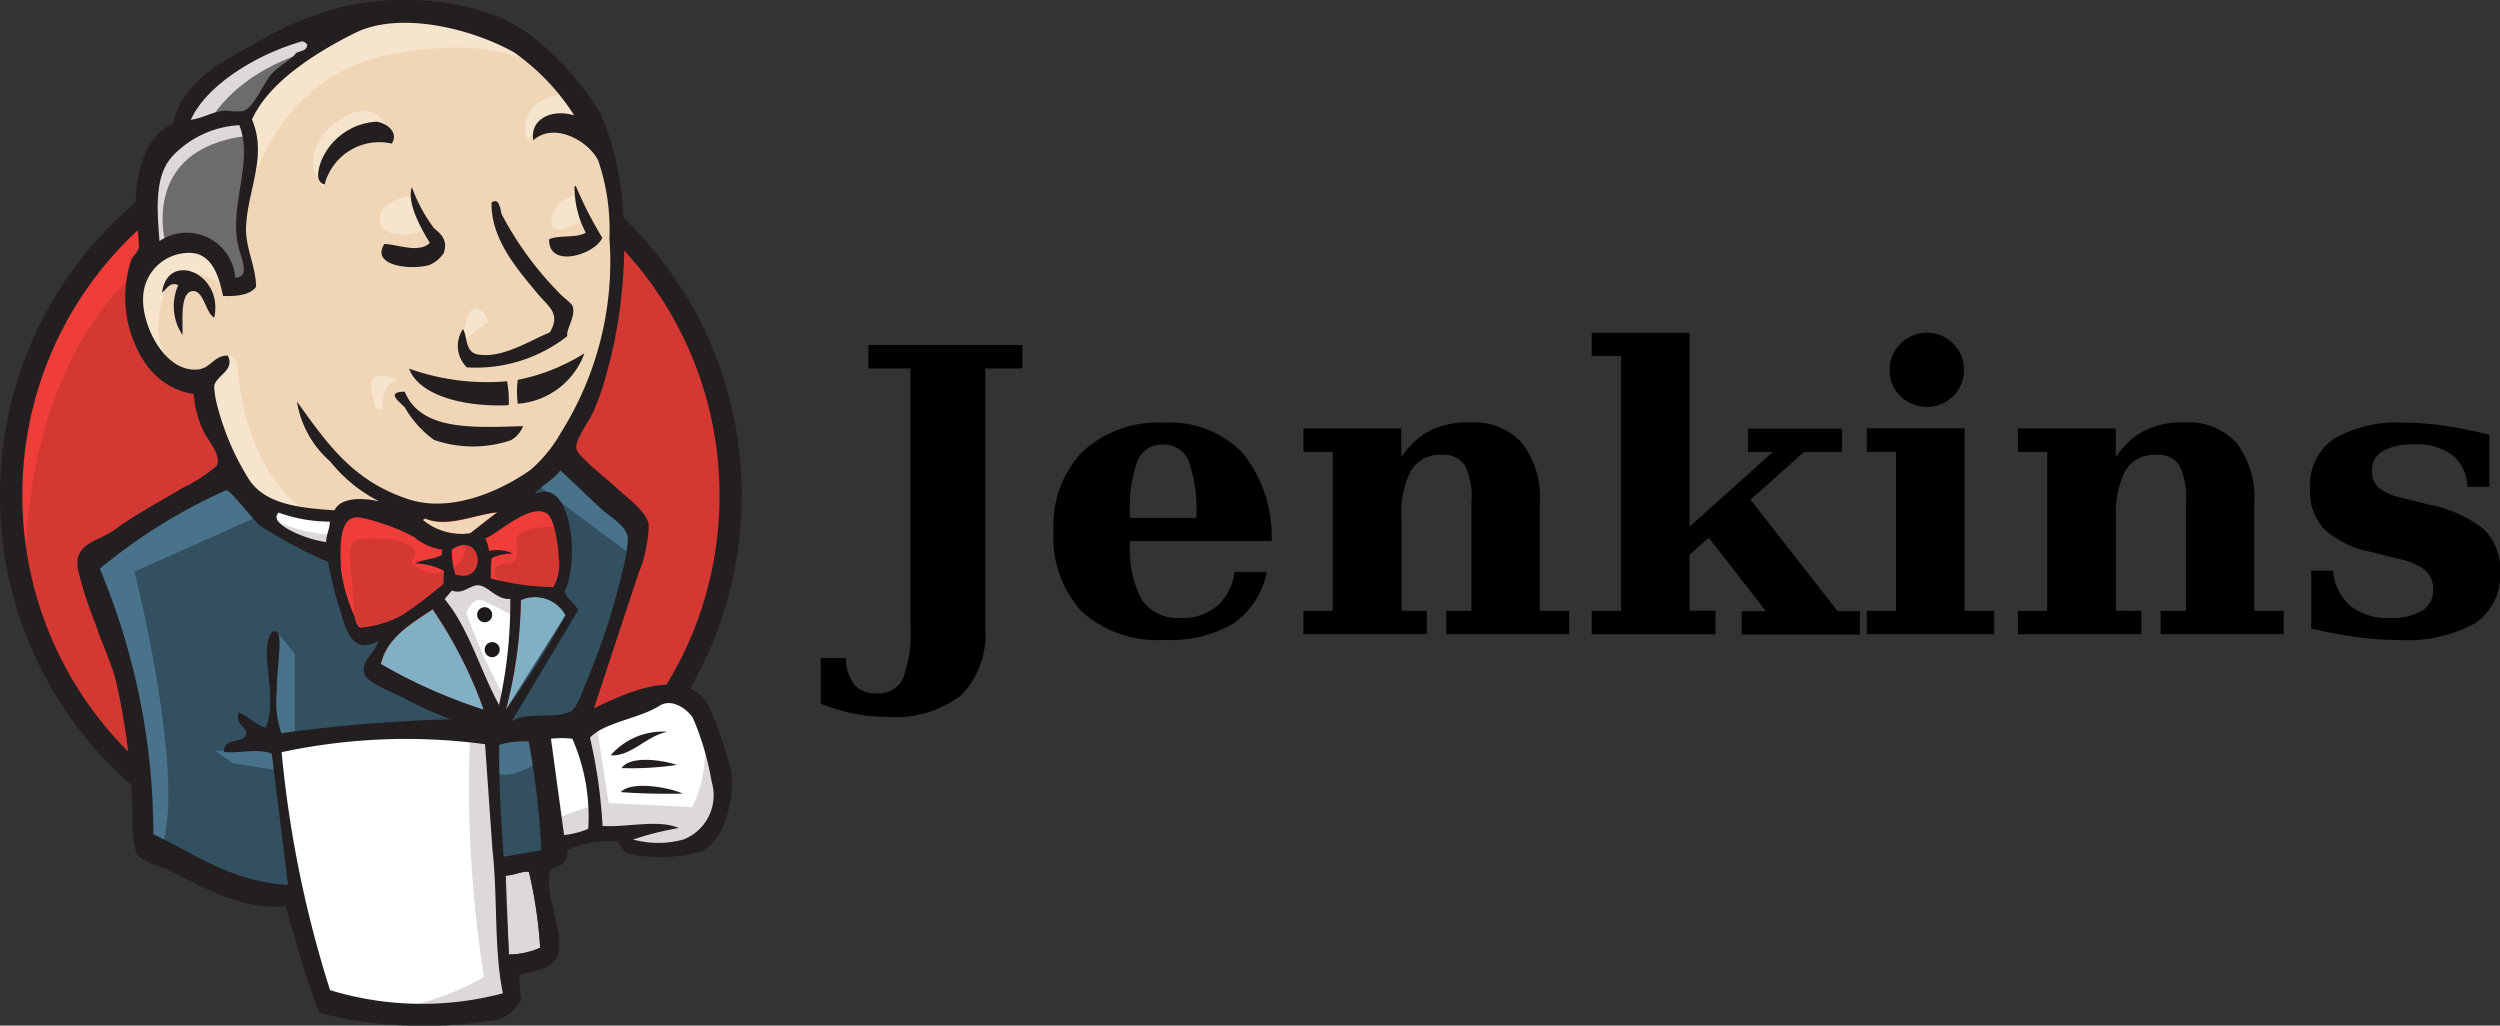 <svg id="jenkins-ar21" xmlns="http://www.w3.org/2000/svg" width="94.021" height="38.572" viewBox="0 0 94.021 38.572">
  <rect x="0" y="0" width="94.021" height="38.572" fill="#333333" stroke="none"/>
  <path id="Path_9044" data-name="Path 9044" d="M21.617-23.6A13.684,13.684,0,0,1,8.09-9.762,13.685,13.685,0,0,1-5.437-23.6,13.685,13.685,0,0,1,8.09-37.435,13.684,13.684,0,0,1,21.617-23.6" transform="translate(5.859 42.183)" fill="#d33833" fill-rule="evenodd"/>
  <path id="Path_9045" data-name="Path 9045" d="M-4.917-20.013S-5.9-34.441,7.4-34.853L6.47-36.4-.744-33.977-2.8-31.606l-1.8,3.453-1.031,4.019.31,2.679" transform="translate(5.89 42.023)" fill="#ef3d3a"/>
  <path id="Path_9046" data-name="Path 9046" d="M-1.253-33.105a13.534,13.534,0,0,0-3.842,9.491,13.577,13.577,0,0,0,3.842,9.49A12.893,12.893,0,0,0,8.013-10.2a12.915,12.915,0,0,0,9.266-3.926,13.525,13.525,0,0,0,3.843-9.49,13.58,13.58,0,0,0-3.843-9.491,12.891,12.891,0,0,0-9.266-3.926,12.919,12.919,0,0,0-9.266,3.926Zm-.6,19.567A14.377,14.377,0,0,1-5.936-23.615,14.375,14.375,0,0,1-1.855-33.693a13.757,13.757,0,0,1,9.866-4.179,13.758,13.758,0,0,1,9.865,4.179,14.372,14.372,0,0,1,4.081,10.077,14.382,14.382,0,0,1-4.081,10.077,13.764,13.764,0,0,1-9.864,4.19,13.769,13.769,0,0,1-9.866-4.19" transform="translate(5.936 42.251)" fill="#231f20"/>
  <g id="Group_11991" data-name="Group 11991" transform="translate(3.358 0.575)">
    <path id="Path_9047" data-name="Path 9047" d="M14.643-24.286l-2.06.31-2.783.31L8-23.614l-1.752-.053-1.34-.423L3.72-25.379l-.928-2.628-.206-.567L1.35-29,.628-30.182l-.516-1.69.567-1.5,1.34-.465,1.082.516.516,1.134.618-.1.206-.258-.2-1.172-.053-1.5.31-2.06L4.49-38.448l.94-1.5,1.648-1.185,2.884-1.236,3.2.465,2.783,2.01,1.289,2.06.824,1.5.206,3.711-.618,3.2L16.508-26.6l-1.082,1.5" transform="translate(1.642 42.372)" fill="#f0d6b7" fill-rule="evenodd"/>
    <path id="Path_9048" data-name="Path 9048" d="M12.569-12.192,5.2-11.883v1.236l.618,4.329-.31.361L.356-7.708,0-8.326-.52-14.147l-1.185-3.5-.258-.824,4.123-2.835,1.289-.516,1.134,1.391.979.877,1.134.359.516.154.618,2.679.465.567,1.185-.423-.824,1.6,4.483,2.113-.566.31" transform="translate(1.964 39.193)" fill="#335061" fill-rule="evenodd"/>
    <path id="Path_9049" data-name="Path 9049" d="M.743-33.272l1.34-.465,1.082.516.516,1.134.618-.1.154-.618-.31-1.185.31-2.835-.258-1.546.928-1.082,2.01-1.6-.567-.773L3.73-40.436l-1.185.928-.67,1.443L.843-36.674l-.31,1.648L.74-33.274" transform="translate(1.577 42.288)" fill="#6d6b6d" fill-rule="evenodd"/>
    <path id="Path_9050" data-name="Path 9050" d="M2.856-38.085s.773-1.907,3.865-2.835.154-.67.154-.67L3.525-40.3,2.236-39.012,1.67-37.981l1.185-.1M1.309-33.6S.228-37.208,4.352-37.723L4.2-38.341l-2.846.668L.538-34.992.744-33.24,1.31-33.6" transform="translate(1.577 42.256)" fill="#dcd9d8" fill-rule="evenodd"/>
    <path id="Path_9051" data-name="Path 9051" d="M3.4-26.907l.676-.655a.436.436,0,0,1,.356.4c.052.36.2,3.608,2.431,5.362.211.158-1.648-.258-1.648-.258L3.569-24.64m9.316-3.246s.12-1.562.541-1.442a.579.579,0,0,1,.421.541s-1.022.661-.951.9" transform="translate(1.133 40.355)" fill="#f7e4cd" fill-rule="evenodd"/>
  </g>
  <path id="Path_9052" data-name="Path 9052" d="M18.332-34.375s-.849.18-.928.928.928.154,1.082.1m-6.39-.989s-1.134.154-1.134.877,1.289.67,1.648.361" transform="translate(3.321 41.71)" fill="#f7e4cd"/>
  <g id="Group_11993" data-name="Group 11993" transform="translate(3.358 0.132)">
    <path id="Path_9053" data-name="Path 9053" d="M3.387-32.313S1.428-33.5,1.221-32.366s-.67,1.958.31,3.143l-.67-.206-.618-1.6L.036-32.572l1.185-1.236,1.34.1.773.618.053.773m.937-3.248S5.2-40.1,9.633-40.97c3.648-.722,5.566.154,6.287.979,0,0-3.247-3.865-6.339-2.679s-5.348,3.359-5.306,4.75l.053,2.371M16.28-39.466s-1.494-.053-1.546,1.289a1.1,1.1,0,0,0,.1.423s1.185-1.34,1.907-.618m-7.018.745s-.257-2.057-2.011-.861c-1.134.773-1.03,1.855-.824,2.06s.15.621.317.336.106-1.213.672-1.479,1.5-.545,1.856-.067" transform="translate(1.654 42.896)" fill="#f7e4cd" fill-rule="evenodd"/>
    <path id="Path_9054" data-name="Path 9054" d="M4.582-20.447-.262-18.282s2.01,7.988.979,10.46L0-8.08l-.053-3.041L-1.4-16.893l-.567-1.6,5.05-3.4L4.581-20.45m.5,4.422.687.839V-12.1H4.943l-.1-2.422c0-.258.1-1.185.1-1.185M5.1-11.634l-2.319.1.67.465,1.648.258" transform="translate(1.964 39.646)" fill="#49728b" fill-rule="evenodd"/>
    <g id="Group_11992" data-name="Group 11992" transform="translate(14.988 17.025)">
      <path id="Path_9055" data-name="Path 9055" d="M15.777-10.376l1.907-.053.465,4.741-1.958.258-.423-4.947" transform="translate(-15.769 20.846)" fill="#335061" fill-rule="evenodd"/>
      <path id="Path_9056" data-name="Path 9056" d="M16.387-12.283l2.884-.154,1.185-3.143c0-.154,1.031-4.329,1.031-4.329l-2.319-2.422-.465-.423-1.236,1.236v4.793l-1.081,4.442" transform="translate(-15.865 22.754)" fill="#335061" fill-rule="evenodd"/>
    </g>
    <path id="Path_9057" data-name="Path 9057" d="M17.582-12.644l-1.8.359.258,1.443c.67.31,1.8-.516,1.8-.516m-.2-10.306,3.607,2.679.1-1.236-2.731-2.536-.979,1.082" transform="translate(-0.782 39.779)" fill="#49728b" fill-rule="evenodd"/>
    <path id="Path_9058" data-name="Path 9058" d="M8.2-.214,7.14-4.544,6.61-7.738l-.1-2.372,4.828-.257h3L14.07-4.955l.465,4.173-.053.773L10.565.3,8.195-.214" transform="translate(0.652 37.862)" fill="#fff" fill-rule="evenodd"/>
    <path id="Path_9059" data-name="Path 9059" d="M14.384-10.484A45.554,45.554,0,0,0,14.9-1.311,9.833,9.833,0,0,1,11.085-.075l4.329-.154.516-.31-.618-8.452-.154-1.8" transform="translate(-0.056 37.928)" fill="#dcd9d8" fill-rule="evenodd"/>
    <path id="Path_9060" data-name="Path 9060" d="M18.587-6.352,20.6-6.92l3.814-.206.567-1.752-1.031-3.041-1.185-.154-1.648.516-1.582.771-.84-.154-.655.257" transform="translate(-1.131 38.126)" fill="#fff" fill-rule="evenodd"/>
    <path id="Path_9061" data-name="Path 9061" d="M18.644-7.195a7.534,7.534,0,0,1,1.546-.566L19.623-10.6l.67-.258.465,2.99,3.143.154a4.691,4.691,0,0,0,.465-2.422l.567,1.648.053.928-.824,1.236-.928.206-1.546-.053-.516-.67-1.8.258-.567.206" transform="translate(-1.225 37.937)" fill="#dcd9d8" fill-rule="evenodd"/>
  </g>
  <path id="Path_9062" data-name="Path 9062" d="M15.825-11.823l-1.134-2.884L13.506-16.4s.258-.722.618-.722H15.31l1.134.423-.1,1.907-.516,2.967" transform="translate(2.927 39.039)" fill="#fff"/>
  <path id="Path_9063" data-name="Path 9063" d="M16.029-12.812a24.029,24.029,0,0,1-1.443-3.2s.258-.618.618-.465,1.134.566,1.134.566v-.979l-1.752-.361-1.185.154,2.01,4.741.423.053" transform="translate(2.944 39.059)" fill="#dcd9d8" fill-rule="evenodd"/>
  <path id="Path_9064" data-name="Path 9064" d="M8.547-20.165,7.121-20.32l-1.34-.423v.465l.655.722,2.06.928" transform="translate(4.123 39.6)" fill="#fff"/>
  <g id="Group_11994" data-name="Group 11994" transform="translate(10.214 19.229)">
    <path id="Path_9065" data-name="Path 9065" d="M6.3-19.875a5.7,5.7,0,0,0,2.113.516l.053.618L7.024-19.05l-.877-.618.154-.206" transform="translate(-6.148 20.236)" fill="#dcd9d8" fill-rule="evenodd"/>
    <path id="Path_9066" data-name="Path 9066" d="M18.212-17.448a9.812,9.812,0,0,1-2.356-.324,6.863,6.863,0,0,1,.03-.766,1.847,1.847,0,0,1,.807-.169,1.405,1.405,0,0,0-.9-.1,1.734,1.734,0,0,0-.148-.472c.491-.175,1.652-1.326,2.305-.945.311.18.444,1.215.467,1.719a1.747,1.747,0,0,1-.208,1.06" transform="translate(-7.618 20.302)" fill="#d33833" fill-rule="evenodd"/>
  </g>
  <path id="Path_9067" data-name="Path 9067" d="M18.212-17.448a9.812,9.812,0,0,1-2.356-.324,6.863,6.863,0,0,1,.03-.766,1.847,1.847,0,0,1,.807-.169,1.405,1.405,0,0,0-.9-.1,1.734,1.734,0,0,0-.148-.472c.491-.175,1.652-1.326,2.305-.945.311.18.444,1.215.467,1.719a1.747,1.747,0,0,1-.208,1.06Z" transform="translate(2.596 39.532)" fill="none" stroke="#d33833" stroke-width="0.366"/>
  <path id="Path_9068" data-name="Path 9068" d="M13.034-18.838l-.007.2a8.1,8.1,0,0,1-1.014.317,2.631,2.631,0,0,1,1.09.276l-.019.5a17.62,17.62,0,0,1-1.547,1.173,4.085,4.085,0,0,1-1.553.473c-.169-.039-.183-.247-.249-.444a6.375,6.375,0,0,1-.5-1.722c-.037-.8-.116-2.137.744-1.973a7.663,7.663,0,0,1,2.039.746,2.093,2.093,0,0,0,1.017.44" transform="translate(3.592 39.493)" fill="#d33833" fill-rule="evenodd"/>
  <path id="Path_9069" data-name="Path 9069" d="M13.034-18.838l-.007.2a8.1,8.1,0,0,1-1.014.317,2.631,2.631,0,0,1,1.09.276l-.019.5a17.62,17.62,0,0,1-1.547,1.173,4.085,4.085,0,0,1-1.553.473c-.169-.039-.183-.247-.249-.444a6.375,6.375,0,0,1-.5-1.722c-.037-.8-.116-2.137.744-1.973a7.663,7.663,0,0,1,2.039.746,2.093,2.093,0,0,0,1.017.44Z" transform="translate(3.592 39.493)" fill="none" stroke="#d33833" stroke-width="0.366"/>
  <path id="Path_9070" data-name="Path 9070" d="M14.3-17.691a2.94,2.94,0,0,1-.13-.938c1.16-.773,1.378,1.329.13.938" transform="translate(2.827 39.299)" fill="#d33833" fill-rule="evenodd"/>
  <path id="Path_9071" data-name="Path 9071" d="M14.3-17.691a2.94,2.94,0,0,1-.13-.938C15.326-19.4,15.544-17.3,14.3-17.691Z" transform="translate(2.827 39.299)" fill="none" stroke="#d33833" stroke-width="0.366"/>
  <path id="Path_9072" data-name="Path 9072" d="M15.139-17.64s-.361-.516-.1-.67.516,0,.67-.258,0-.423.053-.722.31-.361.567-.423.979-.154,1.082.1l-.31-.928-.618-.206-1.958,1.134-.1.567v1.135M9.727-15.938l-.211-2.411c-.109-1.2.288-.99,1.328-.99a2.736,2.736,0,0,1,1.035.31c.281.574-.47.447.323.879.67.366,1.853-.211,1.583-1.035-.151-.18-.789-.056-1.019-.174l-1.208-.627c-.512-.266-1.7-.653-2.242-.282-1.374.951.088,3.292.581,4.274" transform="translate(3.664 39.6)" fill="#ef3d3a" fill-rule="evenodd"/>
  <path id="Path_9073" data-name="Path 9073" d="M9.917-36.815a2.124,2.124,0,0,0-2.528,1.536c-.38-.092-.229-.61-.133-.873a2.386,2.386,0,0,1,2.092-1.487c.356.053.838.38.568.824m6.855,1.6.067,0a14.361,14.361,0,0,0,.993,1.94c-.268.634-2.031,1.178-2,.056.38-.167,1.04-.034,1.378-.247a3.7,3.7,0,0,1-.423-1.752m-6.125.017a5.868,5.868,0,0,0,.827,1.549c.192.188.567.416.38.951a1.185,1.185,0,0,1-.544.452c-.669.2-2.219.042-1.69-.792.554.025,1.3.359,1.712-.042-.317-.507-.884-1.513-.676-2.1m5.855,5.6A5.569,5.569,0,0,1,12.738-28.4a1.123,1.123,0,0,1-.145-1.44c.18.317.067.871.563.956.937.161,2.029-.573,2.7-.829.418-.7-.036-.964-.423-1.416-.771-.93-1.8-2.081-1.767-3.471.312-.226.338.344.384.449A12.51,12.51,0,0,0,16.208-31.2c.182.2.481.389.513.52.106.38-.249.839-.209,1.092M3.236-30.268c-.317-.18-.391-.974-.761-1-.53-.032-.423,1.03-.431,1.651a1.939,1.939,0,0,1-.161-1.874c-.317-.15-.442.166-.611.277.218-1.582,2.324-.733,1.965.944m13.923,1.339a2.9,2.9,0,0,1-2.509,1.9,3.432,3.432,0,0,1,0-.9,7.339,7.339,0,0,0,2.507-1m-6.593.578a8.693,8.693,0,0,0,3.684.475,4.066,4.066,0,0,1,.063.9c-1.534.076-3.347-.3-3.751-1.38m-.164.862c.608,1.525,2.694,1.349,4.453,1.307a1.041,1.041,0,0,1-.454.528,4.46,4.46,0,0,1-2.9-.013,3.98,3.98,0,0,1-1.088-1.21c-.131-.169-.785-.6-.011-.6" transform="translate(4.821 42.216)" fill="#231f20" fill-rule="evenodd"/>
  <path id="Path_9074" data-name="Path 9074" d="M18.815-15.808l-2.24,3.55a17.086,17.086,0,0,0,.56-4.115,1.314,1.314,0,0,1,1.69.565" transform="translate(2.453 38.943)" fill="#81b0c4" fill-rule="evenodd"/>
  <path id="Path_9075" data-name="Path 9075" d="M23.369-10.493c-.8.158-1.358.935-2.136.885a2.584,2.584,0,0,1,2.136-.885m.351,1.247a11.617,11.617,0,0,1-2.073.119c.312-.475,1.515-.313,2.073-.119m.226,1.078c-.731.016-1.638,0-2.333-.057.423-.442,1.86-.164,2.333.057" transform="translate(1.732 38.014)" fill="#231f20" fill-rule="evenodd"/>
  <path id="Path_9076" data-name="Path 9076" d="M17.44-4.261a16.98,16.98,0,0,1,.423,2.853,2.943,2.943,0,0,1-1.177.254l-.118-2.974c.266.018.658-.19.873-.133" transform="translate(2.454 37.051)" fill="#dcd9d8" fill-rule="evenodd"/>
  <path id="Path_9077" data-name="Path 9077" d="M15.69-20.258c-.367.24-.679.528-1.031.795a2.263,2.263,0,0,1-1.781-.5c.011-.036.068-.021.07-.063.837.373,1.9-.152,2.744-.227" transform="translate(3.025 39.525)" fill="#f0d6b7" fill-rule="evenodd"/>
  <path id="Path_9078" data-name="Path 9078" d="M11.01-13.877c.229-1,1.131-1.511,1.948-2.06a16.39,16.39,0,0,1,1.923,3.778,19.688,19.688,0,0,1-3.87-1.718" transform="translate(3.314 38.856)" fill="#81b0c4" fill-rule="evenodd"/>
  <path id="Path_9079" data-name="Path 9079" d="M13.617-10.128c-.034.814.08,2.119.118,2.974a3,3,0,0,0,1.177-.254,17.155,17.155,0,0,0-.423-2.853c-.213-.057-.606.151-.873.133ZM5.189-14.759A42.6,42.6,0,0,0,7.01-5.814a11.859,11.859,0,0,0,6.5.118c-.341-1.64-.192-3.637-.391-5.386l-.28-3.981a22.272,22.272,0,0,0-7.652.3Zm8.184-.283c-.019,1.409.063,2.8.171,4.21l1.411-.246a30.387,30.387,0,0,0-.475-4.089,3.353,3.353,0,0,0-1.106.124Zm2.745-.227a3.383,3.383,0,0,0-.8,0l.493,3.622a3.319,3.319,0,0,0,.909-.232,7.3,7.3,0,0,0-.6-3.394Zm4.156,3.8a1.786,1.786,0,0,0,1.085-2.193,10.4,10.4,0,0,0-.708-2.4c-.211-.322-.789-.743-1.25-.448-.75.48-2.069.619-2.615,1.2a19.3,19.3,0,0,1,.472,3.321c.936.058,2.088-.258,2.866.078a11.036,11.036,0,0,0-1.718.433,3.584,3.584,0,0,0,1.868.005Zm-7.485-4.894a16.411,16.411,0,0,0-1.923-3.778c-.818.549-1.718,1.064-1.948,2.06a19.715,19.715,0,0,0,3.87,1.718Zm1.395-4.116a17.026,17.026,0,0,1-.56,4.115,31.305,31.305,0,0,0,2.24-3.55,1.306,1.306,0,0,0-1.69-.565Zm-1.58-.56c-.32-.035-.592.368-1.008.194l-.279.322c.919,1.109,1.338,2.68,2.048,3.983a17.54,17.54,0,0,0,.423-3.986c-.524.032-.814-.473-1.181-.512ZM11.59-22.384a2.928,2.928,0,0,0,.13.938C12.967-21.055,12.75-23.158,11.59-22.384Zm-1.384-.454a7.728,7.728,0,0,0-2.039-.746c-.861-.165-.78,1.173-.744,1.973a6.345,6.345,0,0,0,.5,1.722c.067.2.082.4.249.444a4.123,4.123,0,0,0,1.553-.473,16.529,16.529,0,0,0,1.547-1.173l.019-.5a2.631,2.631,0,0,0-1.09-.276c.3-.151.74-.148,1.014-.317l.007-.2a2.1,2.1,0,0,1-1.017-.44Zm-5.135-.933c-.446.454,1.251,1.07,1.792,1.1,0-.285.164-.557.13-.763a5.718,5.718,0,0,1-1.923-.341Zm5.5.211c0,.044-.06.029-.07.063a2.272,2.272,0,0,0,1.781.5l1.031-.795c-.845.074-1.908.6-2.744.227Zm5.045,1.53c-.024-.5-.156-1.538-.467-1.719-.653-.38-1.813.769-2.305.945a1.433,1.433,0,0,1,.148.472,1.405,1.405,0,0,1,.9.1,1.847,1.847,0,0,0-.807.169,7.127,7.127,0,0,0-.03.766,9.759,9.759,0,0,0,2.356.324,1.764,1.764,0,0,0,.208-1.06ZM4.32-23.333c-.141-.1-1.088-1.333-1.218-1.282a20.4,20.4,0,0,0-4.751,2.952A25.849,25.849,0,0,1,.364-11.677c1.564.732,2.94,1.788,5.064,1.9l-.61-4.928c-.534-.225-1.3.011-1.8-.07,0-.6.763-.264.826-.668.049-.317-.423-.33-.269-.811.391.142.6.454,1.012.573.38-.833-.005-2.305.05-3,.011-.131.066-.724.359-.619.259.092-.015,1.577.014,2.236a3.507,3.507,0,0,0,.172,1.585A58.825,58.825,0,0,1,11.543-16a15.225,15.225,0,0,1-1.705-.767c-.344-.194-1.433-.6-1.532-.927-.158-.522.416-.8.516-1.247-1.035.565-1.238-.542-1.483-1.326a11.349,11.349,0,0,1-.4-1.65,16.859,16.859,0,0,1-2.615-1.4Zm10.386-1.133c1.428-.693,1.686,2.589,1.126,3.647.087.315.385.436.507.718l-2.5,4.173c.605-.377,1.469-.068,2.182-.349.26-.1.449-.7.645-1.176a25.634,25.634,0,0,0,1.365-4.218,5.419,5.419,0,0,0,.18-1.16c-.063-.454-.679-.792-.993-1.072l-1.547-1.462c-.243.361-.769.6-.969.9ZM1.051-37.138c-.68.75-.528,2.153-.456,3.152a1.829,1.829,0,0,1,2.848,1.378c.587-.016.22-.734.113-1.2-.349-1.511.585-3.154.042-4.536a3.735,3.735,0,0,0-2.548,1.2Zm4.871-4.348c-1.543.437-3.518,1.557-4.15,2.941.49-.071.83-.319,1.314-.349a3.1,3.1,0,0,0,.634.024c.418-.1.771-1.043,1.088-1.393s.678-.486.932-.8c.163-.078.4-.074.412-.317-.071-.074-.145-.133-.229-.109Zm8.025.412c-1.6-.9-4.308-1.582-6.01-.733-1.374.685-3.23,1.817-3.863,3.254.592,1.384-.175,2.655-.224,4.061-.026.748.353,1.4.38,2.217-.2.334-.82.375-1.247.352-.144-.721-.4-1.532-1.138-1.612A1.723,1.723,0,0,0-.02-31.872C-.076-30.8.8-29.034,2.043-29.157c.48-.048.6-.528,1.12-.524.283.565-.437.744-.511,1.147a3.3,3.3,0,0,0,.106.7,9.868,9.868,0,0,0,1.226,2.85c.629.9,1.864,1.035,3.193,1.124.238-.511,1.111-.469,1.68-.336A5.637,5.637,0,0,1,7.012-25.7a3.785,3.785,0,0,1-1.247-2.25c1.141,1.585,2.085,2.969,4.163,3.664,1.571.528,3.405-.243,4.613-1.088A5.3,5.3,0,0,0,15.7-26.794a12.065,12.065,0,0,0,1.817-7.3,8.076,8.076,0,0,0-.421-2.918c-.384-.769-1.69-1.458-2.441-.761-.141-.748.631-1.211,1.538-.94a8.416,8.416,0,0,0-2.244-2.356Zm2.979,24.668c1.25-.621,3.586-1.673,4.37,0a14.168,14.168,0,0,1,.779,2.3c.211.9-.229,2.789-1.154,3.091a5.488,5.488,0,0,1-2.752.053,1.5,1.5,0,0,1-.335-.44,3.786,3.786,0,0,0-1.914.328c.053.518-.3.6-.628.71-.243.968.488,2.231.313,3.115-.125.629-.9.726-1.469.843a4.866,4.866,0,0,0,.063.937,1.419,1.419,0,0,1-1.266.819,15.9,15.9,0,0,1-6.327-.312c-.488-1.2-.873-2.652-1.268-4.019C3.633-8.8,2.253-9.714.954-10.316.5-10.525-.12-10.64-.288-11a6.223,6.223,0,0,1-.137-1.64,24.809,24.809,0,0,0-.615-4.795c-.19-.737-.522-1.387-.753-2.1a15.161,15.161,0,0,1-.685-2.128c-.145-.972.771-1.027,1.358-1.447.905-.652,1.617-1.012,2.6-1.6a5.88,5.88,0,0,0,1.266-.819c.2-.4-.34-.972-.484-1.286a3.9,3.9,0,0,1-.38-1.416A2.719,2.719,0,0,1,.056-29.4a4.458,4.458,0,0,1-.518-3.89c.042-.1.254-.3.285-.456A5.223,5.223,0,0,0-.3-34.786C-.36-36.457-.02-37.9,1.1-38.4,1.56-40.221,3.2-40.826,4.735-41.73a11.5,11.5,0,0,1,1.866-.8c2.351-.866,5.959-.7,7.909.773a10.629,10.629,0,0,1,2.623,2.9c1.25,2.536,1.162,6.747.285,9.819a9.318,9.318,0,0,1-.526,1.514c-.166.345-.681,1.039-.619,1.344s1.176,1.159,1.414,1.389c.429.414,1.244.964,1.31,1.486a5.267,5.267,0,0,1-.4,1.852l-1.663,5.04" transform="translate(5.403 43.052)" fill="#231f20" fill-rule="evenodd"/>
  <path id="Path_9080" data-name="Path 9080" d="M10.61-26.207c.068-.09.441-.227.961.024,0,0-.618.1-.567,1.134l-.258-.053s-.266-.935-.137-1.106" transform="translate(3.381 40.464)" fill="#f7e4cd" fill-rule="evenodd"/>
  <path id="Path_9081" data-name="Path 9081" d="M15.859-15.752a.283.283,0,0,1-.283.283.283.283,0,0,1-.283-.283.283.283,0,0,1,.283-.283.283.283,0,0,1,.283.283m.283,1.313a.283.283,0,0,1-.283.283.283.283,0,0,1-.283-.283.283.283,0,0,1,.283-.283.283.283,0,0,1,.283.283" transform="translate(2.651 38.871)" fill="#1d1919" fill-rule="evenodd"/>
  <path id="Path_9082" data-name="Path 9082" d="M30.58-14.214v-1.712h.947a1.679,1.679,0,0,0,.32,1.006,1.064,1.064,0,0,0,.838.32,1,1,0,0,0,.983-.546,4.839,4.839,0,0,0,.285-2.033v-9.639H32.372V-27.7h5.792v.881H36.772v9.7a3.34,3.34,0,0,1-.9,2.586,4.1,4.1,0,0,1-2.834.816,6.142,6.142,0,0,1-1.217-.124,7.472,7.472,0,0,1-1.247-.372Zm14.126-6.98a5.6,5.6,0,0,0-.285-2.142.99.99,0,0,0-.969-.619.987.987,0,0,0-.954.6,5.144,5.144,0,0,0-.285,2.025v.131H44.7Zm2.834.866H42.215v.058a3.994,3.994,0,0,0,.452,2.171,1.637,1.637,0,0,0,1.458.664,2.01,2.01,0,0,0,1.356-.444,2.031,2.031,0,0,0,.664-1.289h1.21a3.057,3.057,0,0,1-1.247,1.938,4.691,4.691,0,0,1-2.61.619,4.233,4.233,0,0,1-3.089-1.057A4.086,4.086,0,0,1,39.337-20.7a4.011,4.011,0,0,1,1.1-3,4.183,4.183,0,0,1,3.06-1.078,3.775,3.775,0,0,1,2.951,1.137,5.01,5.01,0,0,1,1.092,3.315Z" transform="translate(0.285 40.676)"/>
  <path id="Path_9083" data-name="Path 9083" d="M52.06-16.29v-.881h1.1v-5.98h-1.1v-.881h3.679v1.091a2.891,2.891,0,0,1,1.064-1,3.2,3.2,0,0,1,1.508-.317,2.453,2.453,0,0,1,1.967.771,3.338,3.338,0,0,1,.67,2.259v4.054h1.107v.881H57.427v-.881h.951v-4.116a2.618,2.618,0,0,0-.254-1.363.949.949,0,0,0-.866-.386,1.256,1.256,0,0,0-1.144.576,3.463,3.463,0,0,0-.365,1.814v3.475H56.7v.881H52.068Z" transform="translate(-3.039 40.144)"/>
  <path id="Path_9084" data-name="Path 9084" d="M69.542-16.907H64.887v-.881h1.1v-9.581h-1.1v-.874h3.679v7.29l3.125-2.805h-.926v-.881H74.3v.881H72.865l-2.007,1.792,3.275,4.189h.838v.881H70.526v-.881h.911l-2.149-2.761-.722.641v2.107h.976v.881Zm6.551-9.937a1.331,1.331,0,0,1,.408-.991,1.358,1.358,0,0,1,1-.408,1.316,1.316,0,0,1,.976.408,1.336,1.336,0,0,1,.408.991,1.337,1.337,0,0,1-.408.983,1.329,1.329,0,0,1-.976.4,1.367,1.367,0,0,1-1-.4A1.326,1.326,0,0,1,76.092-26.844Zm2.821,9.055h1.107v.881H75.231v-.881h1.1v-5.98h-1.1v-.881H78.91v6.861Z" transform="translate(-5.024 40.76)"/>
  <path id="Path_9085" data-name="Path 9085" d="M52.06-16.29v-.881h1.1v-5.98h-1.1v-.881h3.679v1.091a2.891,2.891,0,0,1,1.064-1,3.2,3.2,0,0,1,1.508-.317,2.453,2.453,0,0,1,1.967.771,3.338,3.338,0,0,1,.67,2.259v4.054h1.107v.881H57.427v-.881h.951v-4.116a2.618,2.618,0,0,0-.254-1.363.949.949,0,0,0-.866-.386,1.256,1.256,0,0,0-1.144.576,3.463,3.463,0,0,0-.365,1.814v3.475H56.7v.881H52.068Z" transform="translate(23.831 40.144)"/>
  <path id="Path_9086" data-name="Path 9086" d="M96.892-16.513v-2.164h.824a1.953,1.953,0,0,0,.649,1.326,2.261,2.261,0,0,0,1.487.452,2.216,2.216,0,0,0,1.2-.269.887.887,0,0,0,.423-.787.949.949,0,0,0-.269-.722,2.371,2.371,0,0,0-1.027-.444l-1.064-.269a3.622,3.622,0,0,1-1.741-.853,2.108,2.108,0,0,1-.528-1.508,2.13,2.13,0,0,1,.874-1.872,4.7,4.7,0,0,1,2.694-.619,10.8,10.8,0,0,1,1.458.106,15.879,15.879,0,0,1,1.719.349v1.953h-.824a1.613,1.613,0,0,0-.568-1.194,2.223,2.223,0,0,0-1.428-.4,2.281,2.281,0,0,0-1.194.254.812.812,0,0,0-.4.74.824.824,0,0,0,.232.619,1.9,1.9,0,0,0,.838.38l1.057.269a4.766,4.766,0,0,1,2.106.954,2.105,2.105,0,0,1,.583,1.581,2.159,2.159,0,0,1-.951,1.938,5.354,5.354,0,0,1-2.906.619,11.487,11.487,0,0,1-1.53-.109q-.808-.109-1.712-.317Z" transform="translate(-9.97 40.141)"/>
</svg>
